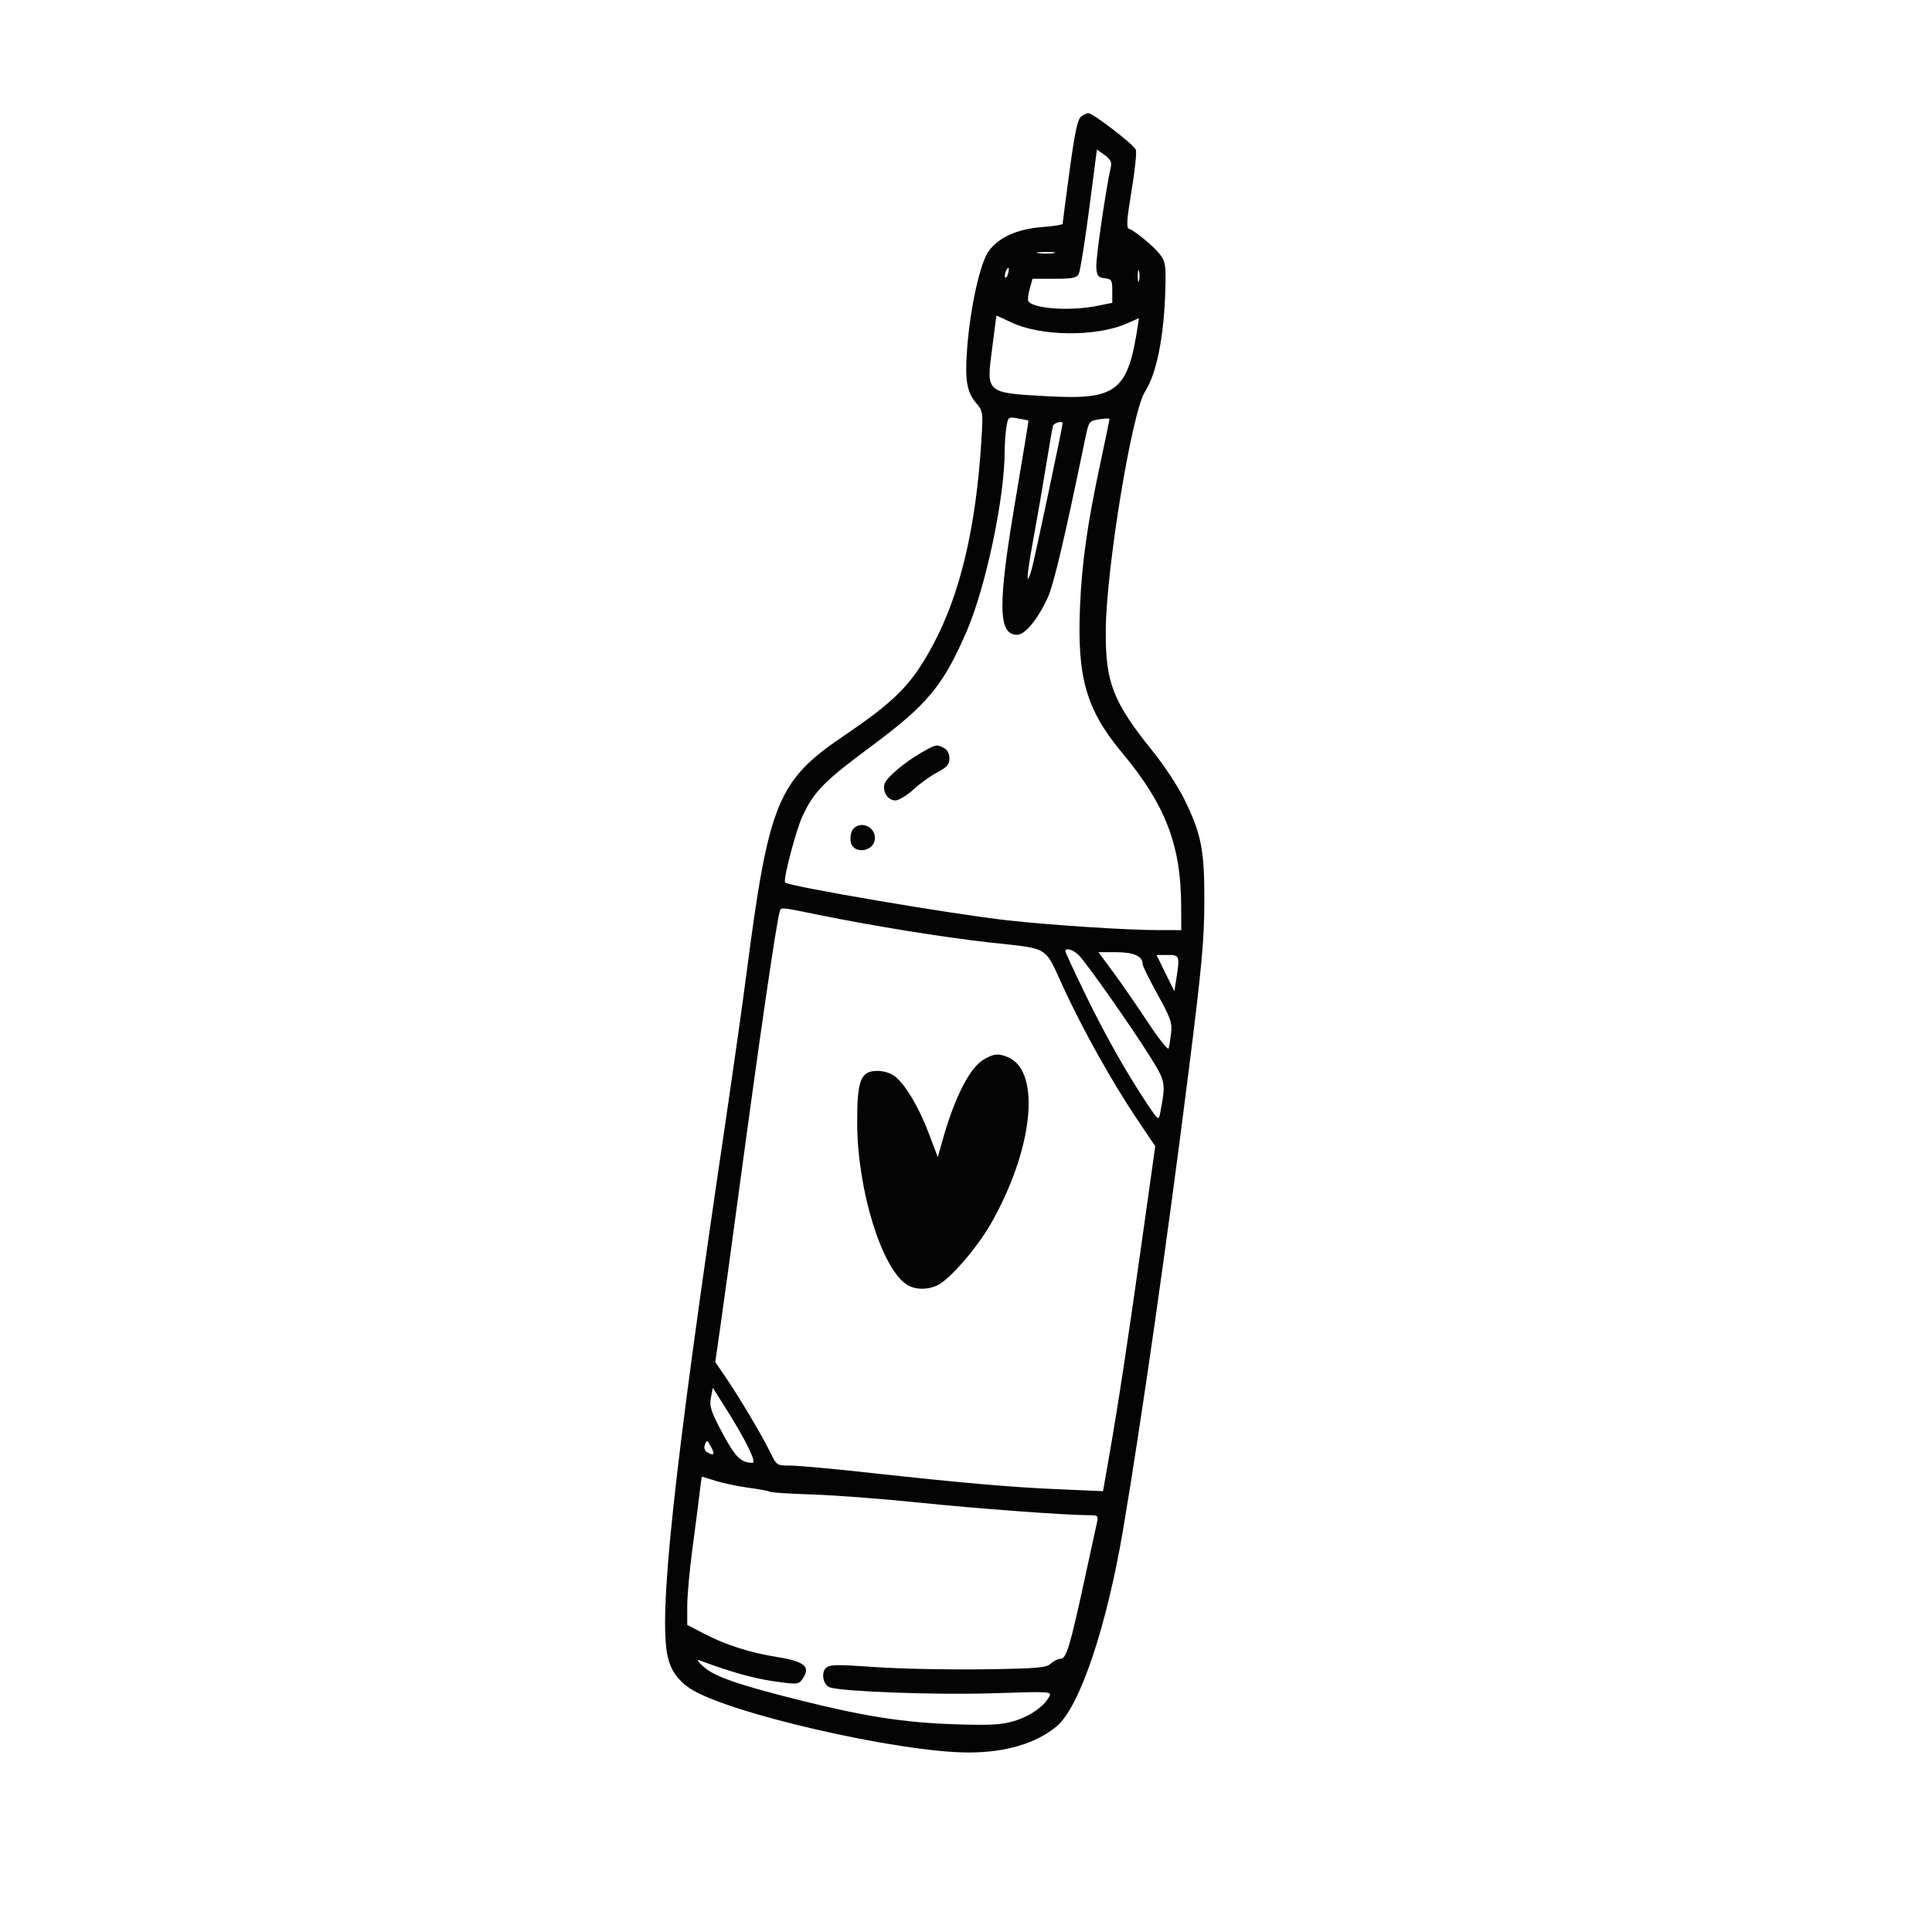 <svg id="svgContent" version="1.1" width="700" height="700" style="position: relative; width: 700px; height: 700px; margin:auto; user-select: none; cursor: default;" xmlns="http://www.w3.org/2000/svg" xmlns:xlink="http://www.w3.org/1999/xlink" viewBox="0 0 700 700"><g id="svgPath"><path d="M 391.701 42.250 C 390.418 43.204, 389.425 47.886, 387.513 62 C 386.135 72.175, 385.006 80.773, 385.004 81.106 C 385.002 81.439, 381.707 81.960, 377.683 82.265 C 368.740 82.941, 362.103 85.865, 358.354 90.781 C 355.156 94.973, 351.496 111.439, 350.389 126.609 C 349.578 137.728, 350.300 142.015, 353.657 146.004 C 356.185 149.009, 356.222 149.271, 355.562 159.784 C 353.587 191.271, 347.869 215.374, 338.041 233.644 C 330.273 248.082, 324.721 253.726, 305.368 266.860 C 281.789 282.861, 278.478 290.993, 270.498 352.500 C 269.071 363.500, 265.472 388.925, 262.499 409 C 243.995 533.980, 238.476 585.412, 241.957 600.423 C 243.053 605.147, 245.590 608.755, 249.858 611.661 C 262.886 620.532, 325.494 634.956, 351 634.963 C 364.376 634.967, 375.534 631.628, 382.922 625.412 C 391.204 618.443, 400.978 589.400, 406.954 554 C 413.641 514.385, 422.954 449.260, 430.623 388.473 C 435.391 350.681, 436.306 340.865, 436.357 327 C 436.428 307.990, 435.303 302.211, 429.061 289.500 C 426.900 285.100, 421.874 277.450, 417.892 272.500 C 403.199 254.237, 400.527 247.421, 400.638 228.500 C 400.769 206.280, 410.079 149.457, 414.811 142 C 419.144 135.172, 421.772 121.862, 422.250 104.337 C 422.467 96.371, 422.226 94.803, 420.407 92.337 C 418.311 89.495, 411.149 83.550, 408.932 82.811 C 408.059 82.520, 408.325 79, 409.958 69.253 C 411.170 62.012, 411.889 55.281, 411.555 54.294 C 410.941 52.483, 396.053 41, 394.318 41 C 393.804 41, 392.626 41.563, 391.701 42.250 M 394.611 75.836 C 393.059 87.751, 391.371 98.287, 390.860 99.250 C 390.094 100.691, 388.532 101, 382.012 101 L 374.094 101 373.084 104.656 C 372.529 106.667, 372.299 108.675, 372.574 109.119 C 374.260 111.847, 387.711 112.794, 397.333 110.862 L 403 109.724 403 105.428 C 403 101.486, 402.774 101.107, 400.250 100.816 C 397.891 100.545, 397.457 99.992, 397.200 96.929 C 396.955 94.004, 400.640 68.596, 402.511 60.319 C 402.867 58.743, 402.232 57.589, 400.218 56.155 L 397.433 54.172 394.611 75.836 M 376.250 91.716 C 377.762 91.945, 380.238 91.945, 381.750 91.716 C 383.262 91.487, 382.025 91.300, 379 91.300 C 375.975 91.300, 374.738 91.487, 376.250 91.716 M 364.345 98.543 C 364.019 99.392, 363.976 100.310, 364.249 100.583 C 364.523 100.856, 364.986 100.161, 365.279 99.040 C 365.903 96.657, 365.210 96.289, 364.345 98.543 M 412.232 100 C 412.232 101.925, 412.438 102.713, 412.689 101.750 C 412.941 100.787, 412.941 99.213, 412.689 98.250 C 412.438 97.287, 412.232 98.075, 412.232 100 M 361 114.404 C 361 114.527, 360.326 119.741, 359.501 125.991 C 357.315 142.566, 357.026 142.312, 379.535 143.563 C 404.639 144.957, 408.650 141.811, 412.276 117.878 L 412.674 115.257 408.276 117.202 C 397.146 122.125, 376.889 121.898, 366.250 116.731 C 363.363 115.328, 361 114.281, 361 114.404 M 364.645 154.730 C 364.302 156.803, 364.017 160.821, 364.011 163.658 C 363.975 180.542, 357.138 212.818, 350.212 228.802 C 341.664 248.528, 336.044 255.282, 315.500 270.522 C 298.553 283.093, 294.940 286.767, 290.775 295.667 C 288.402 300.738, 283.657 318.796, 284.449 319.743 C 285.592 321.109, 345.292 331.267, 365 333.449 C 381.086 335.229, 408.254 336.989, 419.750 336.995 L 428 337 427.965 328.250 C 427.877 306.138, 422.265 291.578, 406.588 272.785 C 393.534 257.137, 390.183 245.443, 391.320 219.500 C 392.010 203.754, 393.993 189.750, 398.558 168.397 C 400.451 159.541, 402 152.074, 402 151.805 C 402 151.535, 400.316 151.589, 398.257 151.923 C 394.601 152.518, 394.486 152.669, 393.279 158.516 C 385.763 194.928, 381.796 211.766, 379.608 216.544 C 376.043 224.332, 371.380 230, 368.538 230 C 361.602 230, 361.452 219.356, 367.859 181.500 C 370.558 165.550, 372.706 152.447, 372.633 152.383 C 372.560 152.318, 370.873 151.972, 368.884 151.613 C 365.326 150.970, 365.258 151.020, 364.645 154.730 M 381.536 154.250 C 381.315 154.938, 380.193 161.350, 379.043 168.500 C 377.892 175.650, 375.804 187.729, 374.401 195.342 C 371.878 209.037, 371.631 213.529, 373.800 206.256 C 374.713 203.198, 385 154.615, 385 153.364 C 385 152.371, 381.883 153.168, 381.536 154.250 M 334.001 272.595 C 327.751 276.168, 321.244 281.657, 320.507 283.978 C 319.616 286.784, 321.679 290, 324.369 290 C 325.650 290, 328.528 288.282, 330.871 286.119 C 333.183 283.985, 337.083 281.173, 339.537 279.871 C 343.145 277.957, 344 276.983, 344 274.787 C 344 273.125, 343.249 271.669, 342.066 271.035 C 339.414 269.616, 339.111 269.675, 334.001 272.595 M 309.050 300.440 C 308.393 301.231, 308.001 303.144, 308.178 304.690 C 308.765 309.815, 317 308.777, 317 303.578 C 317 299.378, 311.675 297.276, 309.050 300.440 M 282.521 330.250 C 281.357 333.748, 275.338 375.022, 267.537 433 C 265.058 451.425, 262.158 472.575, 261.093 480 L 259.156 493.500 262.911 499 C 267.931 506.354, 276.264 520.378, 279.102 526.250 C 281.377 530.956, 281.444 531, 286.289 531 C 288.979 531, 301.377 532.120, 313.840 533.490 C 348.557 537.304, 366.003 538.830, 383.575 539.587 L 399.649 540.280 401.830 527.803 C 405.231 508.337, 408.573 486.395, 413.772 449.399 L 418.564 415.298 412.236 405.899 C 403.119 392.359, 392.570 373.540, 385.387 358 C 378.151 342.348, 380.747 343.943, 358.500 341.470 C 342.048 339.640, 316.451 335.510, 297.002 331.547 C 282.459 328.584, 283.058 328.637, 282.521 330.250 M 386 344.643 C 386 344.997, 389.105 351.716, 392.901 359.574 C 399.997 374.265, 408.123 388.703, 415.564 399.841 C 419.699 406.030, 419.814 406.114, 420.336 403.341 C 422.463 392.050, 422.459 392.031, 416.236 382.125 C 409.661 371.659, 394.200 349.663, 391.019 346.250 C 389.069 344.158, 386 343.175, 386 344.643 M 403.346 352.250 C 406.294 356.238, 411.921 364.378, 415.850 370.340 C 419.779 376.303, 423.183 380.578, 423.414 379.840 C 423.646 379.103, 424.053 376.599, 424.319 374.276 C 424.742 370.578, 424.130 368.834, 419.401 360.276 C 416.431 354.899, 414 349.970, 414 349.322 C 414 346.436, 410.817 345, 404.421 345 L 397.986 345 403.346 352.250 M 422.259 352.588 L 425.500 359.176 426.176 354.838 C 427.519 346.217, 427.441 346, 423.009 346 L 419.019 346 422.259 352.588 M 356.294 383.962 C 351.209 387.063, 345.801 397.766, 341.426 413.391 L 339.776 419.282 336.573 410.767 C 333.018 401.318, 328.087 393, 324.249 389.981 C 322.732 388.788, 320.204 388, 317.891 388 C 311.822 388, 310.513 391.398, 310.573 407 C 310.664 431.053, 319.381 459.433, 328.517 465.419 C 331.535 467.396, 336.238 467.445, 339.926 465.538 C 344.376 463.237, 354.078 451.992, 358.927 443.515 C 374.252 416.724, 377.309 388.562, 365.478 383.172 C 361.897 381.540, 359.998 381.704, 356.294 383.962 M 257.575 506.453 C 256.992 509.559, 257.579 511.365, 261.698 519.138 C 266.319 527.859, 268.478 530, 272.652 530 C 274.310 530, 269.912 521.164, 262.283 509.165 L 258.254 502.830 257.575 506.453 M 255.378 523.458 C 254.980 524.494, 255.275 525.560, 256.104 526.086 C 258.472 527.585, 259.123 527.101, 257.900 524.750 C 256.246 521.571, 256.125 521.510, 255.378 523.458 M 253.498 540.750 C 253.143 543.913, 251.986 552.909, 250.926 560.742 C 249.867 568.575, 249 578.075, 249 581.853 L 249 588.721 254.750 591.738 C 262.767 595.944, 271.546 598.768, 281.626 600.382 C 291.739 602.001, 293.926 603.984, 290.606 608.524 C 289.289 610.326, 288.720 610.361, 280.356 609.157 C 272.933 608.090, 264.611 605.746, 253.500 601.594 C 252.244 601.124, 252.779 601.983, 254.939 603.904 C 258.966 607.484, 267.175 610.345, 289.500 615.953 C 313.023 621.861, 327.338 624.101, 345.535 624.721 C 358.637 625.167, 362.603 624.967, 367.218 623.625 C 372.970 621.953, 378.193 618.376, 380.108 614.798 C 381.159 612.835, 380.917 612.820, 359.336 613.512 C 339.525 614.148, 305.790 612.931, 300.752 611.398 C 298.322 610.659, 297.356 606.215, 299.220 604.352 C 300.500 603.072, 302.911 603.026, 317.100 604.011 C 326.120 604.637, 343.691 605.004, 356.147 604.825 C 376.026 604.540, 379.031 604.286, 380.726 602.750 C 381.788 601.788, 383.392 601, 384.290 601 C 386.350 601, 387.707 596.501, 392.977 572.201 C 395.209 561.916, 397.260 552.487, 397.536 551.250 C 397.977 549.274, 397.639 548.999, 394.769 548.990 C 385.911 548.964, 354.891 546.671, 333 544.424 C 319.525 543.040, 302.058 541.712, 294.184 541.473 C 286.310 541.233, 279.477 540.795, 278.998 540.499 C 278.520 540.203, 275.062 539.555, 271.314 539.059 C 267.566 538.562, 262.250 537.451, 259.500 536.589 C 256.750 535.727, 254.420 535.017, 254.322 535.011 C 254.224 535.005, 253.853 537.587, 253.498 540.750" stroke="none" fill="#040404" fill-rule="evenodd"/></g></svg>